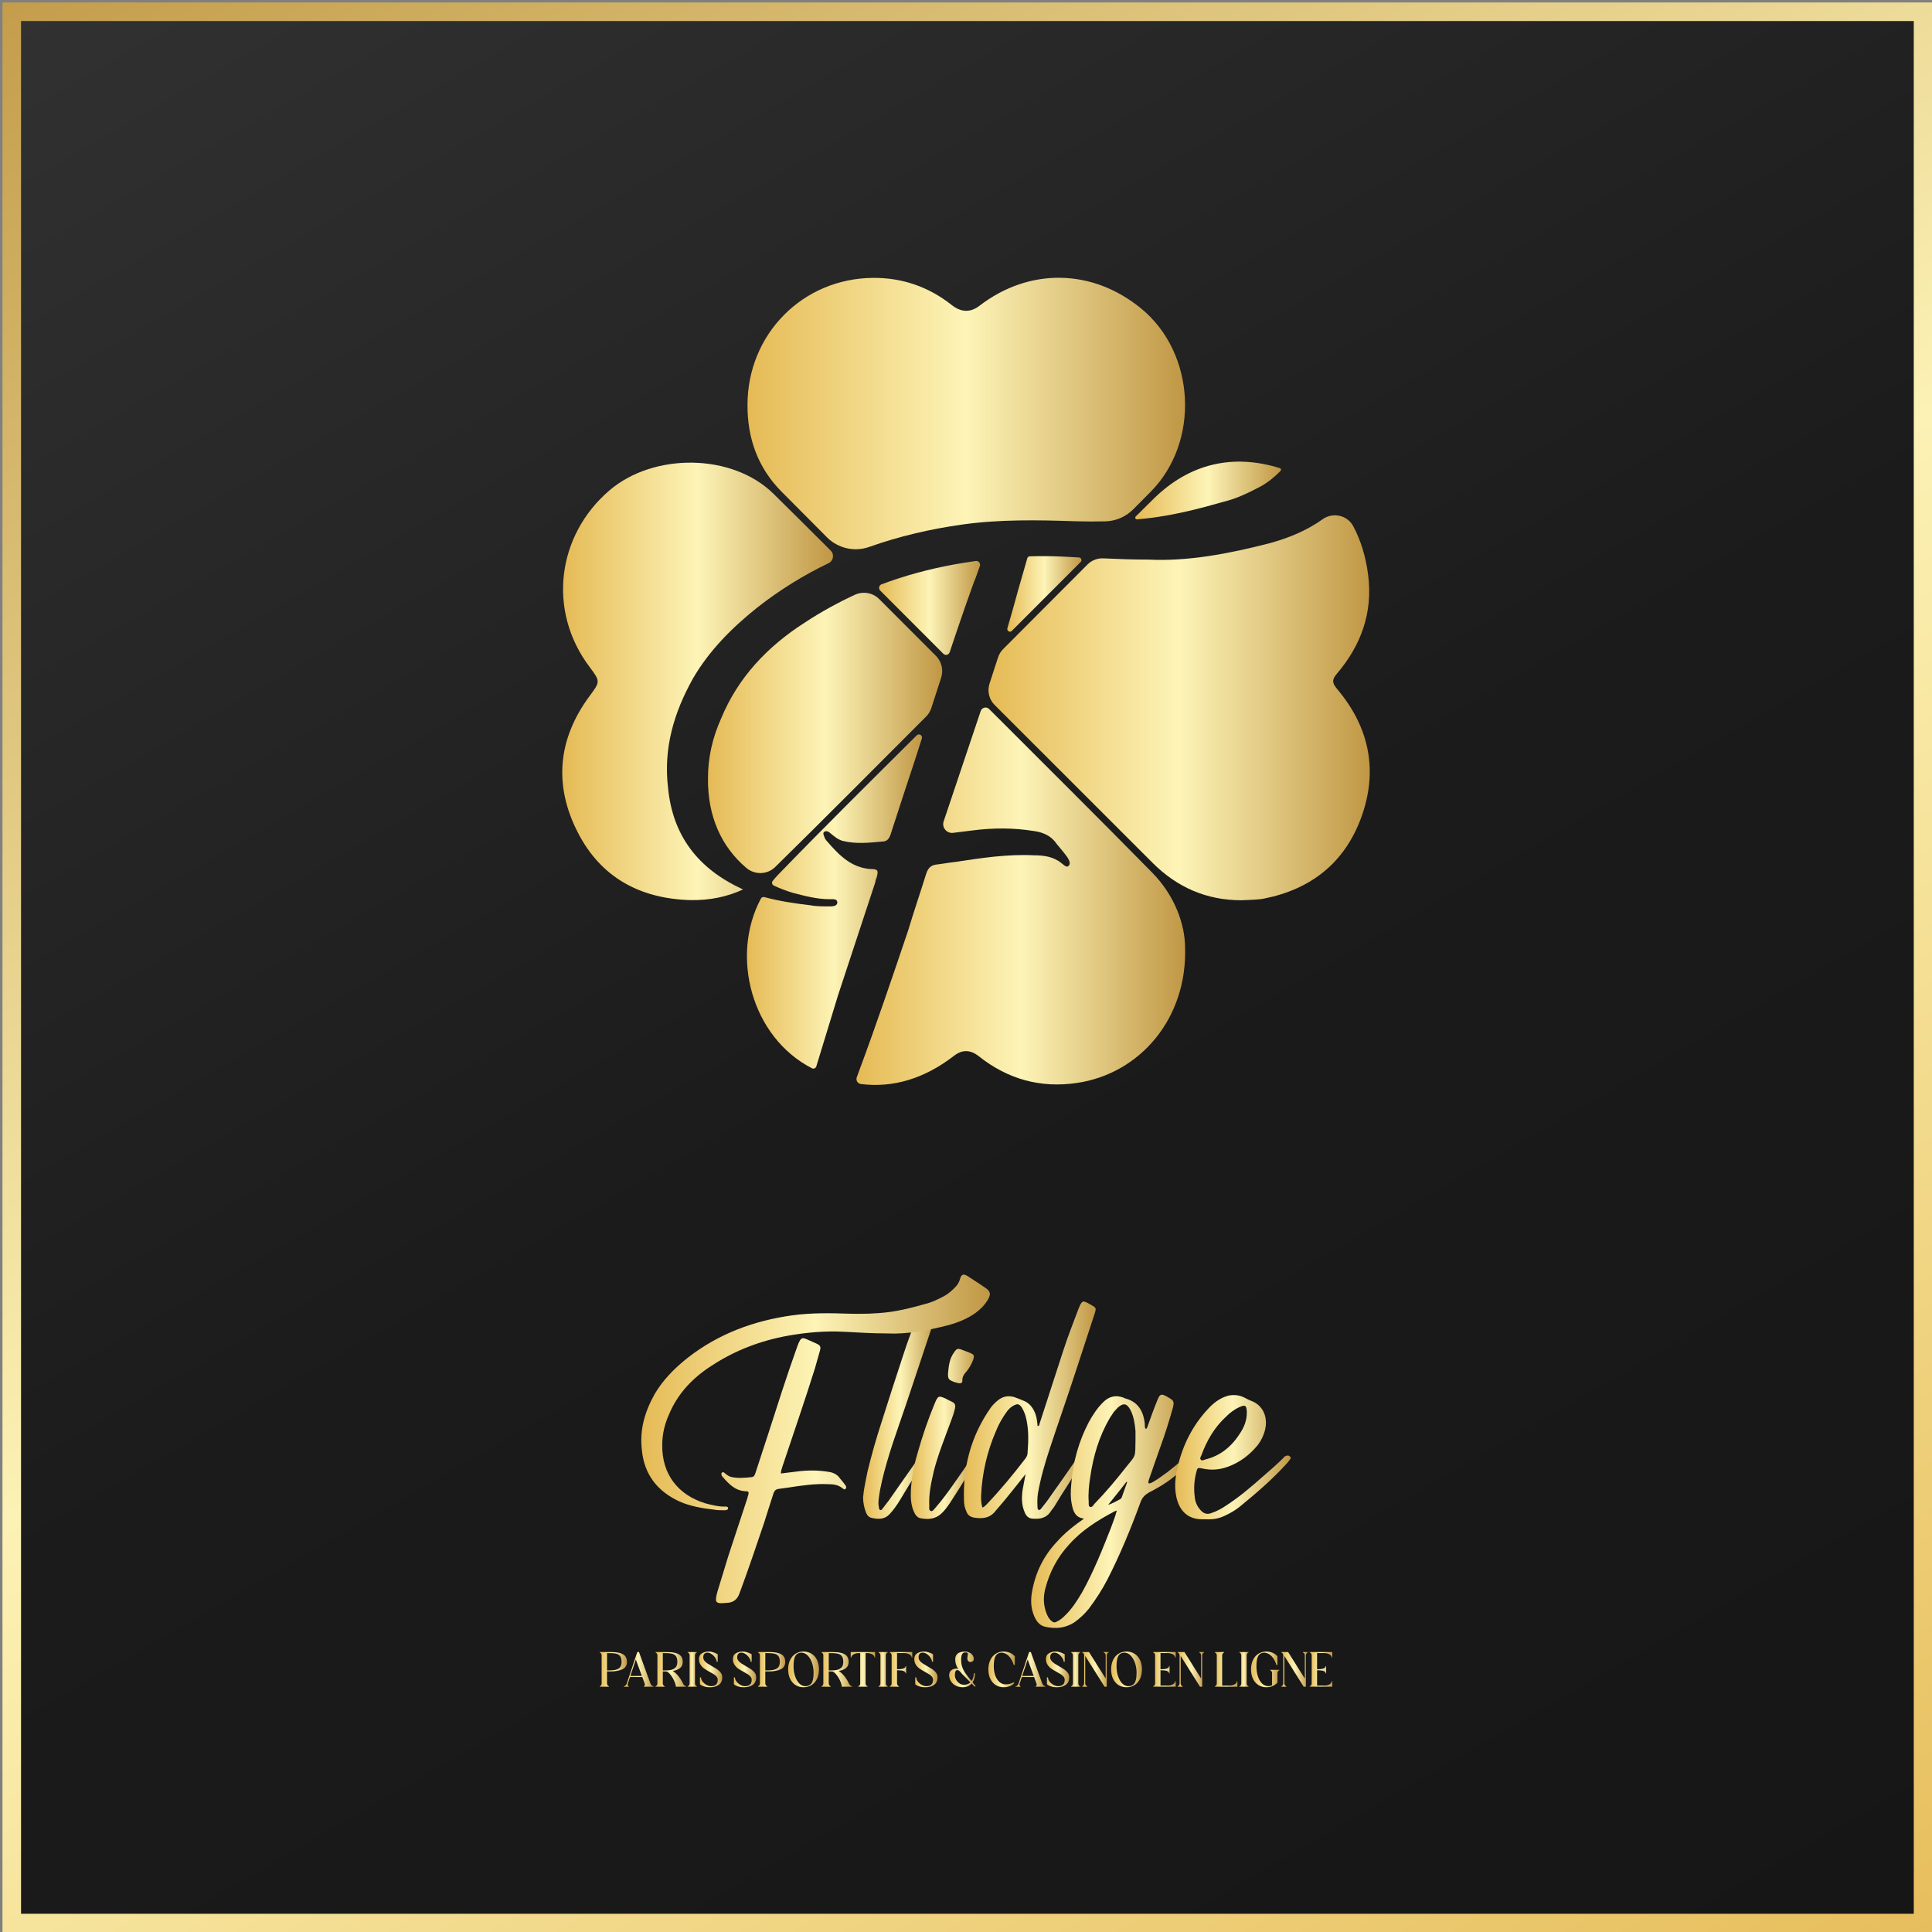 <svg xmlns="http://www.w3.org/2000/svg" xmlns:xlink="http://www.w3.org/1999/xlink" viewBox="0 0 2080 2080"><rect x="0" y="0" width="2080" height="2080" fill="#808080" stroke="none"/><defs><style>      .st0 {        fill: url(#Dégradé_sans_nom_1939);      }      .st1 {        fill: url(#Dégradé_sans_nom_1911);      }      .st2 {        fill: url(#Dégradé_sans_nom_1913);      }      .st3 {        fill: url(#Dégradé_sans_nom_1916);      }      .st4 {        fill: url(#Dégradé_sans_nom_1938);      }      .st5 {        fill: url(#Dégradé_sans_nom_1918);      }      .st6 {        fill: url(#Dégradé_sans_nom_1941);      }      .st7 {        fill: url(#Dégradé_sans_nom_1921);      }      .st8 {        fill: url(#Dégradé_sans_nom_1923);      }      .st9 {        fill: url(#Dégradé_sans_nom_1920);      }      .st10 {        fill: url(#Dégradé_sans_nom_1924);      }      .st11 {        fill: url(#Dégradé_sans_nom_1933);      }      .st12 {        fill: url(#Dégradé_sans_nom_1932);      }      .st13 {        fill: url(#Dégradé_sans_nom_196);      }      .st14 {        fill: url(#Dégradé_sans_nom_1910);      }      .st15 {        fill: url(#Dégradé_sans_nom_19);      }      .st16 {        fill: url(#Dégradé_sans_nom_1919);      }      .st17 {        fill: url(#Dégradé_sans_nom_11);        stroke: url(#Dégradé_sans_nom_17);        stroke-miterlimit: 10;        stroke-width: 20px;      }      .st18 {        fill: url(#Dégradé_sans_nom_1914);      }      .st19 {        fill: url(#Dégradé_sans_nom_1936);      }      .st20 {        fill: url(#Dégradé_sans_nom_1926);      }      .st21 {        fill: url(#Dégradé_sans_nom_1930);      }      .st22 {        fill: url(#Dégradé_sans_nom_1931);      }      .st23 {        fill: url(#Dégradé_sans_nom_195);      }      .st24 {        fill: url(#Dégradé_sans_nom_1940);      }      .st25 {        fill: url(#Dégradé_sans_nom_192);      }      .st26 {        fill: url(#Dégradé_sans_nom_193);      }      .st27 {        fill: url(#Dégradé_sans_nom_1915);      }      .st28 {        fill: url(#Dégradé_sans_nom_1917);      }      .st29 {        fill: url(#Dégradé_sans_nom_194);      }      .st30 {        fill: url(#Dégradé_sans_nom_199);      }      .st31 {        fill: url(#Dégradé_sans_nom_1929);      }      .st32 {        fill: url(#Dégradé_sans_nom_1934);      }      .st33 {        fill: url(#Dégradé_sans_nom_1937);      }      .st34 {        fill: url(#Dégradé_sans_nom_1925);      }      .st35 {        fill: url(#Dégradé_sans_nom_1928);      }      .st36 {        fill: url(#Dégradé_sans_nom_191);      }      .st37 {        fill: url(#Dégradé_sans_nom_1927);      }      .st38 {        fill: url(#Dégradé_sans_nom_1935);      }      .st39 {        fill: url(#Dégradé_sans_nom_198);      }      .st40 {        fill: url(#Dégradé_sans_nom_1922);      }      .st41 {        fill: url(#Dégradé_sans_nom_197);      }      .st42 {        fill: url(#Dégradé_sans_nom_1912);      }    </style><linearGradient id="D&#xE9;grad&#xE9;_sans_nom_11" data-name="D&#xE9;grad&#xE9; sans nom 11" x1="338.8" y1="-175.63" x2="1744.25" y2="2258.68" gradientUnits="userSpaceOnUse"><stop offset="0" stop-color="#313131"></stop><stop offset=".52" stop-color="#1b1b1b"></stop><stop offset="1" stop-color="#161616"></stop></linearGradient><linearGradient id="D&#xE9;grad&#xE9;_sans_nom_17" data-name="D&#xE9;grad&#xE9; sans nom 17" x1="331.97" y1="-187.46" x2="1751.08" y2="2270.51" gradientUnits="userSpaceOnUse"><stop offset="0" stop-color="#c49d4c"></stop><stop offset=".5" stop-color="#fcf2b5"></stop><stop offset="1" stop-color="#e7be5c"></stop></linearGradient><linearGradient id="D&#xE9;grad&#xE9;_sans_nom_19" data-name="D&#xE9;grad&#xE9; sans nom 19" x1="929.22" y1="1519.7" x2="1008.84" y2="1519.7" gradientUnits="userSpaceOnUse"><stop offset="0" stop-color="#e5ba55"></stop><stop offset=".5" stop-color="#fdf4b7"></stop><stop offset="1" stop-color="#c09745"></stop></linearGradient><linearGradient id="D&#xE9;grad&#xE9;_sans_nom_191" data-name="D&#xE9;grad&#xE9; sans nom 19" x1="690.42" y1="1549.13" x2="1065.73" y2="1549.13" xlink:href="#D&#xE9;grad&#xE9;_sans_nom_19"></linearGradient><linearGradient id="D&#xE9;grad&#xE9;_sans_nom_192" data-name="D&#xE9;grad&#xE9; sans nom 19" x1="980.56" y1="1543.75" x2="1052.65" y2="1543.75" xlink:href="#D&#xE9;grad&#xE9;_sans_nom_19"></linearGradient><linearGradient id="D&#xE9;grad&#xE9;_sans_nom_193" data-name="D&#xE9;grad&#xE9; sans nom 19" x1="1037.74" y1="1518.21" x2="1179.57" y2="1518.21" xlink:href="#D&#xE9;grad&#xE9;_sans_nom_19"></linearGradient><linearGradient id="D&#xE9;grad&#xE9;_sans_nom_194" data-name="D&#xE9;grad&#xE9; sans nom 19" x1="1110.14" y1="1627.09" x2="1280.91" y2="1627.09" xlink:href="#D&#xE9;grad&#xE9;_sans_nom_19"></linearGradient><linearGradient id="D&#xE9;grad&#xE9;_sans_nom_195" data-name="D&#xE9;grad&#xE9; sans nom 19" x1="1265.22" y1="1568.83" x2="1389.58" y2="1568.83" xlink:href="#D&#xE9;grad&#xE9;_sans_nom_19"></linearGradient><linearGradient id="D&#xE9;grad&#xE9;_sans_nom_196" data-name="D&#xE9;grad&#xE9; sans nom 19" x1="645.64" y1="1797.26" x2="674.99" y2="1797.26" xlink:href="#D&#xE9;grad&#xE9;_sans_nom_19"></linearGradient><linearGradient id="D&#xE9;grad&#xE9;_sans_nom_197" data-name="D&#xE9;grad&#xE9; sans nom 19" x1="671.54" y1="1797.26" x2="703.6" y2="1797.26" xlink:href="#D&#xE9;grad&#xE9;_sans_nom_19"></linearGradient><linearGradient id="D&#xE9;grad&#xE9;_sans_nom_198" data-name="D&#xE9;grad&#xE9; sans nom 19" x1="705.68" y1="1797.26" x2="738.78" y2="1797.26" xlink:href="#D&#xE9;grad&#xE9;_sans_nom_19"></linearGradient><linearGradient id="D&#xE9;grad&#xE9;_sans_nom_199" data-name="D&#xE9;grad&#xE9; sans nom 19" x1="740.35" y1="1797.26" x2="750.32" y2="1797.26" xlink:href="#D&#xE9;grad&#xE9;_sans_nom_19"></linearGradient><linearGradient id="D&#xE9;grad&#xE9;_sans_nom_1910" data-name="D&#xE9;grad&#xE9; sans nom 19" x1="752.51" y1="1797.29" x2="777.57" y2="1797.29" xlink:href="#D&#xE9;grad&#xE9;_sans_nom_19"></linearGradient><linearGradient id="D&#xE9;grad&#xE9;_sans_nom_1911" data-name="D&#xE9;grad&#xE9; sans nom 19" x1="789.06" y1="1797.29" x2="814.12" y2="1797.29" xlink:href="#D&#xE9;grad&#xE9;_sans_nom_19"></linearGradient><linearGradient id="D&#xE9;grad&#xE9;_sans_nom_1912" data-name="D&#xE9;grad&#xE9; sans nom 19" x1="816.05" y1="1797.26" x2="845.39" y2="1797.26" xlink:href="#D&#xE9;grad&#xE9;_sans_nom_19"></linearGradient><linearGradient id="D&#xE9;grad&#xE9;_sans_nom_1913" data-name="D&#xE9;grad&#xE9; sans nom 19" x1="848.53" y1="1797.29" x2="881.73" y2="1797.29" xlink:href="#D&#xE9;grad&#xE9;_sans_nom_19"></linearGradient><linearGradient id="D&#xE9;grad&#xE9;_sans_nom_1914" data-name="D&#xE9;grad&#xE9; sans nom 19" x1="884.34" y1="1797.26" x2="917.44" y2="1797.26" xlink:href="#D&#xE9;grad&#xE9;_sans_nom_19"></linearGradient><linearGradient id="D&#xE9;grad&#xE9;_sans_nom_1915" data-name="D&#xE9;grad&#xE9; sans nom 19" x1="915.87" y1="1797.26" x2="942.14" y2="1797.26" xlink:href="#D&#xE9;grad&#xE9;_sans_nom_19"></linearGradient><linearGradient id="D&#xE9;grad&#xE9;_sans_nom_1916" data-name="D&#xE9;grad&#xE9; sans nom 19" x1="945.79" y1="1797.26" x2="955.76" y2="1797.26" xlink:href="#D&#xE9;grad&#xE9;_sans_nom_19"></linearGradient><linearGradient id="D&#xE9;grad&#xE9;_sans_nom_1917" data-name="D&#xE9;grad&#xE9; sans nom 19" x1="957.85" y1="1797.26" x2="982.13" y2="1797.26" xlink:href="#D&#xE9;grad&#xE9;_sans_nom_19"></linearGradient><linearGradient id="D&#xE9;grad&#xE9;_sans_nom_1918" data-name="D&#xE9;grad&#xE9; sans nom 19" x1="984.32" y1="1797.29" x2="1009.38" y2="1797.29" xlink:href="#D&#xE9;grad&#xE9;_sans_nom_19"></linearGradient><linearGradient id="D&#xE9;grad&#xE9;_sans_nom_1919" data-name="D&#xE9;grad&#xE9; sans nom 19" x1="1021.91" y1="1797.31" x2="1050.47" y2="1797.31" xlink:href="#D&#xE9;grad&#xE9;_sans_nom_19"></linearGradient><linearGradient id="D&#xE9;grad&#xE9;_sans_nom_1920" data-name="D&#xE9;grad&#xE9; sans nom 19" x1="1064.09" y1="1797.29" x2="1092.55" y2="1797.29" xlink:href="#D&#xE9;grad&#xE9;_sans_nom_19"></linearGradient><linearGradient id="D&#xE9;grad&#xE9;_sans_nom_1921" data-name="D&#xE9;grad&#xE9; sans nom 19" x1="1093.38" y1="1797.26" x2="1125.44" y2="1797.26" xlink:href="#D&#xE9;grad&#xE9;_sans_nom_19"></linearGradient><linearGradient id="D&#xE9;grad&#xE9;_sans_nom_1922" data-name="D&#xE9;grad&#xE9; sans nom 19" x1="1126.07" y1="1797.29" x2="1151.13" y2="1797.29" xlink:href="#D&#xE9;grad&#xE9;_sans_nom_19"></linearGradient><linearGradient id="D&#xE9;grad&#xE9;_sans_nom_1923" data-name="D&#xE9;grad&#xE9; sans nom 19" x1="1153.06" y1="1797.26" x2="1163.03" y2="1797.26" xlink:href="#D&#xE9;grad&#xE9;_sans_nom_19"></linearGradient><linearGradient id="D&#xE9;grad&#xE9;_sans_nom_1924" data-name="D&#xE9;grad&#xE9; sans nom 19" x1="1165.12" y1="1797.26" x2="1193.62" y2="1797.26" xlink:href="#D&#xE9;grad&#xE9;_sans_nom_19"></linearGradient><linearGradient id="D&#xE9;grad&#xE9;_sans_nom_1925" data-name="D&#xE9;grad&#xE9; sans nom 19" x1="1196.23" y1="1797.29" x2="1229.44" y2="1797.29" xlink:href="#D&#xE9;grad&#xE9;_sans_nom_19"></linearGradient><linearGradient id="D&#xE9;grad&#xE9;_sans_nom_1926" data-name="D&#xE9;grad&#xE9; sans nom 19" x1="1241.5" y1="1797.26" x2="1265.78" y2="1797.26" xlink:href="#D&#xE9;grad&#xE9;_sans_nom_19"></linearGradient><linearGradient id="D&#xE9;grad&#xE9;_sans_nom_1927" data-name="D&#xE9;grad&#xE9; sans nom 19" x1="1267.86" y1="1797.26" x2="1296.37" y2="1797.26" xlink:href="#D&#xE9;grad&#xE9;_sans_nom_19"></linearGradient><linearGradient id="D&#xE9;grad&#xE9;_sans_nom_1928" data-name="D&#xE9;grad&#xE9; sans nom 19" x1="1307.91" y1="1797.26" x2="1332.18" y2="1797.26" xlink:href="#D&#xE9;grad&#xE9;_sans_nom_19"></linearGradient><linearGradient id="D&#xE9;grad&#xE9;_sans_nom_1929" data-name="D&#xE9;grad&#xE9; sans nom 19" x1="1334.27" y1="1797.26" x2="1344.24" y2="1797.26" xlink:href="#D&#xE9;grad&#xE9;_sans_nom_19"></linearGradient><linearGradient id="D&#xE9;grad&#xE9;_sans_nom_1930" data-name="D&#xE9;grad&#xE9; sans nom 19" x1="1346.85" y1="1797.29" x2="1377.4" y2="1797.29" xlink:href="#D&#xE9;grad&#xE9;_sans_nom_19"></linearGradient><linearGradient id="D&#xE9;grad&#xE9;_sans_nom_1931" data-name="D&#xE9;grad&#xE9; sans nom 19" x1="1379.48" y1="1797.26" x2="1407.99" y2="1797.26" xlink:href="#D&#xE9;grad&#xE9;_sans_nom_19"></linearGradient><linearGradient id="D&#xE9;grad&#xE9;_sans_nom_1932" data-name="D&#xE9;grad&#xE9; sans nom 19" x1="1410.08" y1="1797.26" x2="1434.36" y2="1797.26" xlink:href="#D&#xE9;grad&#xE9;_sans_nom_19"></linearGradient><linearGradient id="D&#xE9;grad&#xE9;_sans_nom_1933" data-name="D&#xE9;grad&#xE9; sans nom 19" x1="804.13" y1="970.59" x2="992.64" y2="970.59" xlink:href="#D&#xE9;grad&#xE9;_sans_nom_19"></linearGradient><linearGradient id="D&#xE9;grad&#xE9;_sans_nom_1934" data-name="D&#xE9;grad&#xE9; sans nom 19" x1="922.09" y1="964.88" x2="1275.94" y2="964.88" xlink:href="#D&#xE9;grad&#xE9;_sans_nom_19"></linearGradient><linearGradient id="D&#xE9;grad&#xE9;_sans_nom_1935" data-name="D&#xE9;grad&#xE9; sans nom 19" x1="1064.21" y1="761.99" x2="1474.68" y2="761.99" xlink:href="#D&#xE9;grad&#xE9;_sans_nom_19"></linearGradient><linearGradient id="D&#xE9;grad&#xE9;_sans_nom_1936" data-name="D&#xE9;grad&#xE9; sans nom 19" x1="1222.2" y1="528.06" x2="1379.15" y2="528.06" xlink:href="#D&#xE9;grad&#xE9;_sans_nom_19"></linearGradient><linearGradient id="D&#xE9;grad&#xE9;_sans_nom_1937" data-name="D&#xE9;grad&#xE9; sans nom 19" x1="762.2" y1="789.06" x2="1014.39" y2="789.06" xlink:href="#D&#xE9;grad&#xE9;_sans_nom_19"></linearGradient><linearGradient id="D&#xE9;grad&#xE9;_sans_nom_1938" data-name="D&#xE9;grad&#xE9; sans nom 19" x1="605.32" y1="733.58" x2="896.83" y2="733.58" xlink:href="#D&#xE9;grad&#xE9;_sans_nom_19"></linearGradient><linearGradient id="D&#xE9;grad&#xE9;_sans_nom_1939" data-name="D&#xE9;grad&#xE9; sans nom 19" x1="804.75" y1="445.2" x2="1275.85" y2="445.2" xlink:href="#D&#xE9;grad&#xE9;_sans_nom_19"></linearGradient><linearGradient id="D&#xE9;grad&#xE9;_sans_nom_1940" data-name="D&#xE9;grad&#xE9; sans nom 19" x1="1084.43" y1="639.39" x2="1164.34" y2="639.39" xlink:href="#D&#xE9;grad&#xE9;_sans_nom_19"></linearGradient><linearGradient id="D&#xE9;grad&#xE9;_sans_nom_1941" data-name="D&#xE9;grad&#xE9; sans nom 19" x1="946.43" y1="654.51" x2="1055.17" y2="654.51" xlink:href="#D&#xE9;grad&#xE9;_sans_nom_19"></linearGradient></defs><g id="Calque_3"><rect class="st17" x="12.66" y="12.66" width="2057.72" height="2057.72"></rect></g><g id="Calque_2"><path class="st15" d="M929.22,1611.91c.72-9,2.88-17.99,4.68-27.35,4.32-17.99,9.36-35.62,15.11-53.26,7.56-24.11,15.47-48.22,23.39-72.33,5.4-16.91,11.88-33.47,17.99-49.66,3.6-9.36,5.88.96,12.95-5.04,1.08.72,2.16,1.08,3.24,1.8,1.8,1.08,2.52,2.88,2.16,5.04-.36,1.8-1.08,3.6-1.44,5.4-10.8,32.75-21.59,64.77-32.39,97.16-9,26.27-18.71,52.54-25.19,79.89-1.44,6.48-2.88,12.96-3.6,19.43-.36,3.24-.72,6.12,0,9.36.36,1.08,0,2.88,1.44,3.24,1.44.72,2.16-1.08,2.88-1.8,2.88-3.96,6.12-7.56,8.64-11.51,9.72-13.67,19.07-27.35,28.79-41.02,1.08-1.44,2.16-2.88,3.24-4.32.72-1.44,2.16-2.16,3.96-2.16,2.52,0,3.6,1.08,2.52,3.6-2.52,4.32-5.04,8.28-7.56,12.24-7.2,11.51-14.39,23.03-21.23,34.54-3.24,5.4-6.84,10.44-11.16,15.11-5.4,5.76-12.23,5.4-19.07,3.96-3.6-.72-5.4-3.6-6.48-6.48-1.8-5.04-2.88-10.08-2.88-15.83Z"></path><path class="st36" d="M954.78,1435.58c-16.55,0-31.31-1.08-46.06-1.8-20.51-1.08-40.66.72-60.81,4.32-29.51,5.4-56.86,15.83-82.05,32.39-20.15,12.95-36.34,29.87-45.7,52.54-4.68,10.44-7.2,21.23-7.2,32.75-.36,31.67,17.27,53.62,46.06,62.61,6.84,1.8,13.67,3.6,20.51,3.6,1.8,0,4.32-.36,4.32,1.8s-2.88,2.16-4.32,2.16c-3.96,0-7.56,0-11.16-.72-12.59-1.44-25.19-3.6-36.7-8.64-24.11-11.16-38.14-29.15-40.66-55.78-2.52-21.59,3.24-41.02,13.67-59.73,9-15.47,21.59-28.07,35.62-39.22,33.11-25.91,71.25-39.94,112.27-45.7,20.51-2.88,41.38-2.52,62.25-1.8,14.03.36,28.43,0,42.46-1.8,13.31-1.8,25.91-5.04,38.5-8.64,7.56-1.8,14.03-5.04,20.87-8.64,5.04-2.88,9-6.48,12.95-10.79,1.8-2.16,3.24-4.68,3.96-7.56,1.44-5.04,3.6-5.76,7.92-3.24,6.48,4.32,12.96,8.28,19.07,12.59,5.76,3.96,6.48,6.48,3.24,12.59-3.6,6.12-8.28,10.8-13.67,14.75-8.64,6.12-18.35,10.08-28.79,12.96-22.31,5.76-44.98,10.08-66.57,9ZM840.71,1586.36c6.12-.72,11.88-1.44,17.63-2.16,11.16-1.44,22.31-1.44,33.47.36,5.4.72,9.72,2.88,12.59,7.2,1.8,2.16,3.96,4.68,5.76,7.2.72,1.08,1.44,2.52.36,3.6-1.08,1.8-2.52.36-3.6-.36-4.32-3.6-9.72-4.32-15.11-4.32-14.39-.72-28.79,1.44-42.82,3.6-3.6.36-7.2,1.08-10.44,1.44s-4.68,1.8-5.76,4.68c-3.24,10.44-6.84,20.87-10.08,31.67-8.64,25.55-17.27,51.1-26.63,76.29q-3.6,10.08-14.03,10.08c-2.16.36-4.32.36-6.48.36-3.96-.36-5.04-1.44-4.68-5.4.36-2.52.72-4.68,1.44-6.84,3.96-12.95,7.92-25.91,11.88-38.86,6.84-20.87,13.67-41.38,20.51-62.25,0-.72.36-1.8.72-2.52,1.08-3.96.72-4.68-3.24-4.68-11.16-.72-17.99-8.28-24.83-16.19,0,0-.36-.36-.36-.72-.36-1.08-.72-2.16,0-2.88,1.08-1.08,2.16-.72,2.88,0,2.16,1.8,4.32,3.6,6.84,4.32,7.2,1.8,14.39,1.08,21.95.36,2.88,0,3.96-2.16,4.68-4.68,4.32-13.31,8.64-26.63,12.95-39.58,10.44-32.39,20.51-64.41,32.03-96.44,4.32-12.24,6.12-9.36,14.03-6.12,2.52,1.08,4.68,2.16,7.2,3.24,3.6,1.8,4.32,3.24,3.24,7.2-1.8,6.48-3.6,12.96-5.4,19.07-11.16,35.62-23.39,70.89-35.27,106.51-.36,1.8-1.44,3.96-1.44,6.84Z"></path><path class="st25" d="M980.67,1604.35c.72-13.31,3.24-26.63,7.2-39.94,5.04-17.99,11.16-35.98,18.35-53.26,3.6-8.64,4.32-9,12.59-5.04,1.8,1.08,3.6,1.8,5.76,2.88,3.6,1.8,4.32,3.24,3.6,7.2-1.08,4.68-2.52,9-4.32,13.67-6.48,17.63-13.67,35.26-18.35,53.26-2.88,12.59-5.76,25.19-5.04,38.14,0,1.8-.72,4.32,1.44,5.4,2.16,1.08,3.6-1.8,5.04-3.24,7.56-8.64,14.39-17.99,20.87-27.35,6.12-8.64,11.88-16.91,17.63-25.55.72-.72,1.08-1.44,1.8-2.16,1.44-1.08,3.24-1.8,4.68-.36,1.44,1.08.36,2.88,0,3.96-3.6,5.76-7.2,11.88-11.16,17.63-5.76,9.36-11.88,19.07-17.99,28.43-2.88,4.32-5.76,8.28-9.72,11.88-6.48,5.76-14.03,6.12-21.95,4.68-3.96-.72-6.12-4.32-7.56-7.92-2.88-6.84-3.24-14.39-2.88-22.31ZM1020.62,1479.13c.72-8.28,1.44-16.19,6.48-23.03,2.88-4.32,3.96-4.68,8.64-2.88,3.24,1.08,6.48,2.52,9.36,3.6,3.6,1.8,3.96,2.52,2.88,6.48-1.8,4.68-3.96,9-7.2,12.95-2.52,2.88-5.04,5.76-4.68,10.44,0,2.16-1.8,2.88-3.96,2.52-2.88-.72-5.76-1.44-8.28-2.88-3.24-1.44-3.24-4.32-3.24-7.2Z"></path><path class="st26" d="M1104.1,1587.08c-9.36,11.51-17.99,23.03-27.71,34.19-1.44,1.8-2.88,3.24-4.32,5.04-6.12,8.28-14.39,9-23.39,7.56-3.96-.72-6.48-2.52-7.92-5.76-1.8-3.96-2.88-7.92-2.88-11.88-1.44-36.71,7.56-70.53,28.79-100.76,1.8-2.52,4.32-5.04,6.84-7.2,5.4-4.68,11.16-6.12,17.99-4.32,3.96,1.44,7.92,2.88,11.88,4.68,6.12,2.88,9.36,8.28,11.52,14.03,1.44,4.32,1.8,8.28,2.16,12.59,2.16,0,1.8-1.8,2.16-2.52,8.64-26.27,16.91-52.54,25.55-78.81,5.04-15.47,10.8-30.23,16.55-45.34,3.6-8.64,4.32-9,12.24-4.32.72.36,1.08.36,1.44.72,5.04,2.88,5.4,3.24,3.6,9-6.84,20.87-13.67,41.74-20.51,62.61-9,27.71-18.71,55.06-27.71,82.41-5.4,16.19-10.08,32.39-12.96,48.94-.72,5.04-.72,10.44-.36,15.47,0,.72.36,1.8,1.08,2.16,1.08.36,1.8-.36,2.52-1.08,3.6-4.68,7.56-9.36,10.79-14.39,9.72-13.67,19.07-26.99,28.43-40.66,1.08-1.8,2.16-3.96,4.32-4.32,1.44-.36,2.88-.72,3.96.36,1.08,1.44.36,2.52-.36,3.6-5.4,8.64-10.79,17.27-15.83,25.91-5.76,9-11.52,17.99-16.91,26.99-1.08,1.8-2.88,3.6-3.96,5.4-4.68,7.2-11.88,8.28-19.79,7.56-4.32-.36-6.84-3.24-8.28-7.2-3.24-7.56-3.24-15.47-2.16-23.39,1.08-5.76,2.16-11.52,3.24-17.27ZM1057.68,1623.07c2.52-1.08,3.6-2.52,4.68-3.6,14.75-15.47,28.43-32.03,41.38-48.94,1.44-1.8,2.52-3.96,2.52-6.12,1.08-13.67,1.44-26.99-2.16-39.94-1.08-3.6-2.52-6.84-4.68-10.08-2.52-2.88-3.96-3.24-7.56-1.44-3.24,1.44-5.76,3.96-7.92,6.84-4.68,6.48-8.64,13.31-11.51,20.51-9.72,22.31-15.11,45.7-16.19,70.17,0,3.96,0,7.92,1.44,12.59Z"></path><path class="st29" d="M1167.07,1634.94c-9-1.08-11.52-7.2-12.96-14.39-1.8-7.92-1.44-15.83-.72-23.39,1.8-23.03,7.92-45.34,18.71-65.85,4.32-7.92,9-15.11,15.47-21.59,6.12-6.12,13.31-8.28,21.95-5.04.36.36,1.08.36,1.44.72,14.39,3.6,20.15,14.03,21.59,27.71,0,1.8-.36,3.6,1.08,5.4,1.8-1.08,1.8-3.24,2.52-4.68,2.88-7.92,5.76-16.19,9-24.11,3.6-9.72,4.68-10.08,13.67-4.68,5.04,2.88,5.4,4.32,3.96,10.44-3.96,14.03-8.28,28.07-13.31,41.74-4.32,11.88-8.28,23.75-12.59,35.99-.36,1.08-.72,2.16-.36,3.6,1.8.72,3.24-.72,5.04-1.44,10.79-6.48,20.51-14.39,30.23-22.67.72-1.08,1.8-1.8,2.88-2.52,1.8-1.44,3.6-1.44,5.4,0,1.8,1.8.36,3.24-.72,4.68-5.04,5.76-10.44,11.52-16.55,15.83-7.92,6.48-16.91,11.51-25.91,16.19-4.32,2.52-7.2,5.4-9,10.44-10.44,28.43-21.95,56.5-35.62,83.12-5.76,11.16-12.59,21.59-20.15,31.67-4.68,5.76-9.72,10.44-15.83,14.75-9.72,6.12-19.79,6.84-30.23,4.68-6.48-1.08-10.08-5.76-12.59-11.51-3.6-8.28-3.96-16.91-2.52-25.55,3.6-21.23,12.59-39.58,27.35-55.06,8.28-9.36,17.99-16.91,28.79-24.47ZM1202.33,1626.3c-1.44.36-2.16.72-2.88,1.08-17.63,9.36-34.91,20.15-48.58,35.62-12.59,13.67-20.87,29.51-25.55,47.5-2.16,8.64-2.16,17.63,1.44,26.63,1.08,2.88,2.52,5.4,4.68,7.56,2.88,2.52,3.96,2.52,7.2.72,2.88-1.44,5.4-3.6,7.92-6.12,7.56-7.2,12.95-15.83,18.35-24.83,12.23-21.95,21.59-45.34,30.95-69.09,2.16-6.12,4.68-11.88,6.48-19.07ZM1222.48,1550.38v-9.72c-.72-7.92-1.8-15.47-5.4-22.67-3.96-7.2-7.56-7.92-13.67-2.52-1.44,1.44-2.88,3.24-4.32,4.68-1.44,2.52-3.24,4.68-4.68,7.2-11.16,19.43-17.27,39.94-20.51,61.89-1.44,9-2.52,18.35-1.8,27.71,0,1.8-.36,4.68,1.44,5.4,2.16.72,3.6-1.8,4.68-3.24,12.23-12.59,23.39-25.91,33.83-39.22,11.16-14.03,10.08-10.08,10.44-29.51ZM1213.49,1595.72q-.36-.36-.72-.36c-6.48,8.28-12.95,16.55-19.79,24.83,4.32-1.44,8.28-3.6,12.24-5.76,1.08-.36,2.16-1.44,2.52-2.52,1.8-5.4,3.96-10.79,5.76-16.19Z"></path><path class="st23" d="M1299.12,1635.66h-3.96c-16.19.36-25.55-9-28.79-24.47-2.16-10.79-1.08-21.23,1.44-31.67,5.4-23.39,15.83-44.26,32.03-61.89,6.12-6.84,13.31-12.59,22.67-15.11,5.76-1.08,11.16-.72,16.55,1.8,2.88,1.44,5.4,2.88,8.28,3.96,11.51,4.32,17.99,16.19,14.75,30.59-1.44,6.12-4.32,12.23-8.28,17.27-8.64,10.44-19.07,18.35-32.03,23.03-9,3.24-17.99,3.96-27.35,1.8-5.04-1.08-5.4-.72-6.48,3.96-2.16,8.28-2.88,16.91-1.8,25.55.36,6.12,2.52,11.52,7.2,16.19,3.24,3.24,6.84,3.96,11.16,2.16,5.4-1.8,10.8-4.68,15.47-7.92,14.03-9,26.63-19.79,38.86-30.59,7.92-6.84,15.83-13.67,23.03-20.87.36-.72,1.08-1.44,2.16-1.8,1.44-.72,3.24-1.08,4.68.36,1.8,1.44.36,2.88-.72,4.32-1.08,1.44-2.16,2.88-3.6,4.32-15.47,16.91-32.75,31.67-50.38,46.06-4.68,3.6-9.72,6.48-15.11,9-6.48,3.24-13.31,4.32-19.79,3.96ZM1342.3,1521.59v-2.16c-.36-6.48-1.8-7.2-7.56-4.68-5.76,2.52-10.44,6.12-14.75,10.44-12.59,11.52-20.87,25.91-26.63,41.74-.72,1.44-1.8,3.24-.72,4.32,1.08,1.8,3.24.72,5.04,0,16.55-3.96,28.79-14.39,37.78-28.79,3.96-6.12,6.84-13.31,6.84-20.87Z"></path><path class="st13" d="M647.05,1814.44c.45-.64.68-1.28.68-1.91v-30.54c0-.63-.23-1.26-.68-1.91-.45-.64-.92-.97-1.41-.97v-.52h11.28c3.86,0,7.09.28,9.68.83,2.59.56,4.64,1.61,6.13,3.16,1.5,1.55,2.25,3.77,2.25,6.66,0,3.69-1.58,6.32-4.75,7.88-3.17,1.57-7.59,2.35-13.26,2.35h-3.45v13.05c0,.63.23,1.26.68,1.91.45.64.92.97,1.41.97v.52h-9.97v-.52c.49,0,.96-.32,1.41-.97ZM656.97,1798.33c4.04,0,7.08-.7,9.14-2.09,2.05-1.39,3.08-3.72,3.08-7,0-2.61-.47-4.6-1.41-5.98-.94-1.38-2.28-2.31-4.02-2.79-1.74-.49-4.02-.73-6.84-.73h-3.39v18.59h3.45Z"></path><path class="st41" d="M673.24,1814.8c.57-.4,1.04-1.04,1.38-1.91l11.49-34.3h1.83l12.32,33.94.05.1c.35.87.84,1.55,1.49,2.04.64.49,1.24.73,1.8.73v.52h-10.34v-.52c.35,0,.61-.15.78-.44.17-.29.26-.69.26-1.17,0-.45-.07-.87-.21-1.25l-2.61-7.05h-13.21l-2.45,7.31c-.07.21-.1.5-.1.89,0,.52.1.94.31,1.25s.49.47.84.47v.52h-5.33v-.52c.56,0,1.12-.2,1.7-.6ZM691.07,1804.34l-6.53-17.65-5.9,17.65h12.43ZM700.31,1812.64l-.05-.16.05.05v.1Z"></path><path class="st39" d="M725.84,1809.56c-1.22-2.65-2.68-4.99-4.39-7.02-1.71-2.04-3.25-3.05-4.65-3.05h-3.24v13.05c0,.63.23,1.26.68,1.91.45.64.92.97,1.41.97v.52h-9.97v-.52c.49,0,.96-.32,1.41-.97.45-.64.68-1.28.68-1.91v-30.54c0-.63-.23-1.26-.68-1.91-.45-.64-.92-.97-1.41-.97v-.52h11.28c3.86,0,7.09.28,9.68.83,2.59.56,4.64,1.61,6.13,3.16,1.5,1.55,2.25,3.77,2.25,6.66s-.92,4.95-2.77,6.5c-1.85,1.55-4.47,2.62-7.88,3.21,2.37,1.57,4.51,3.58,6.42,6.06,1.91,2.47,3.5,5.12,4.75,7.94.52.8,1.07,1.41,1.64,1.83s1.1.63,1.59.63v.52h-11.12c0-1.6-.61-3.72-1.83-6.37ZM717.01,1798.33c2.05,0,3.83-.17,5.33-.52h.05c2.26-.52,3.97-1.47,5.12-2.85,1.15-1.38,1.72-3.28,1.72-5.72,0-2.61-.47-4.6-1.41-5.98-.94-1.38-2.28-2.31-4.02-2.79-1.74-.49-4.02-.73-6.84-.73h-3.39v18.59h3.45Z"></path><path class="st30" d="M741.76,1814.44c.45-.64.68-1.28.68-1.91v-30.54c0-.63-.23-1.26-.68-1.91-.45-.64-.92-.97-1.41-.97v-.52h9.97v.52c-.49,0-.96.32-1.41.97-.45.64-.68,1.28-.68,1.91v30.54c0,.63.23,1.26.68,1.91.45.64.92.97,1.41.97v.52h-9.97v-.52c.49,0,.96-.32,1.41-.97Z"></path><path class="st14" d="M770.11,1784.92c-.98-1.57-2.23-2.91-3.76-4.02-1.53-1.11-3.06-1.67-4.59-1.67-3.1,0-4.65,1.72-4.65,5.17,0,1.25.42,2.42,1.25,3.5.84,1.08,1.87,2.04,3.11,2.87,1.23.84,2.93,1.86,5.09,3.08,2.4,1.36,4.33,2.54,5.79,3.55,1.46,1.01,2.7,2.2,3.71,3.58,1.01,1.38,1.51,2.93,1.51,4.67,0,3.76-1.23,6.51-3.68,8.25-2.45,1.74-5.68,2.61-9.69,2.61-2.02,0-3.79-.21-5.3-.63-1.51-.42-2.71-.88-3.6-1.38-.89-.5-1.47-.95-1.75-1.33v-7.26h1.15c0,1.53.57,3.03,1.7,4.49,1.13,1.46,2.54,2.65,4.23,3.58,1.69.92,3.28,1.38,4.78,1.38,4.87,0,7.31-2.28,7.31-6.84,0-1.22-.37-2.3-1.1-3.24-.73-.94-1.64-1.78-2.74-2.51-1.1-.73-2.62-1.62-4.57-2.66-2.51-1.36-4.54-2.58-6.11-3.68s-2.91-2.5-4.02-4.2c-1.11-1.71-1.67-3.72-1.67-6.06,0-2.82,1.01-4.87,3.03-6.16,2.02-1.29,4.51-1.93,7.47-1.93s6.3.96,9.71,2.87v8.04h-1.15c0-1.15-.49-2.51-1.46-4.07Z"></path><path class="st1" d="M806.66,1784.92c-.98-1.57-2.23-2.91-3.76-4.02-1.53-1.11-3.06-1.67-4.59-1.67-3.1,0-4.65,1.72-4.65,5.17,0,1.25.42,2.42,1.25,3.5.84,1.08,1.87,2.04,3.11,2.87,1.23.84,2.93,1.86,5.09,3.08,2.4,1.36,4.33,2.54,5.79,3.55,1.46,1.01,2.7,2.2,3.71,3.58,1.01,1.38,1.51,2.93,1.51,4.67,0,3.76-1.23,6.51-3.68,8.25-2.45,1.74-5.68,2.61-9.69,2.61-2.02,0-3.79-.21-5.3-.63-1.51-.42-2.71-.88-3.6-1.38-.89-.5-1.47-.95-1.75-1.33v-7.26h1.15c0,1.53.57,3.03,1.7,4.49,1.13,1.46,2.54,2.65,4.23,3.58,1.69.92,3.28,1.38,4.78,1.38,4.87,0,7.31-2.28,7.31-6.84,0-1.22-.37-2.3-1.1-3.24-.73-.94-1.64-1.78-2.74-2.51-1.1-.73-2.62-1.62-4.57-2.66-2.51-1.36-4.54-2.58-6.11-3.68s-2.91-2.5-4.02-4.2c-1.11-1.71-1.67-3.72-1.67-6.06,0-2.82,1.01-4.87,3.03-6.16,2.02-1.29,4.51-1.93,7.47-1.93s6.3.96,9.71,2.87v8.04h-1.15c0-1.15-.49-2.51-1.46-4.07Z"></path><path class="st42" d="M817.46,1814.44c.45-.64.68-1.28.68-1.91v-30.54c0-.63-.23-1.26-.68-1.91-.45-.64-.92-.97-1.41-.97v-.52h11.28c3.86,0,7.09.28,9.68.83,2.59.56,4.64,1.61,6.13,3.16,1.5,1.55,2.25,3.77,2.25,6.66,0,3.69-1.58,6.32-4.75,7.88-3.17,1.57-7.59,2.35-13.26,2.35h-3.45v13.05c0,.63.23,1.26.68,1.91.45.64.92.97,1.41.97v.52h-9.97v-.52c.49,0,.96-.32,1.41-.97ZM827.38,1798.33c4.04,0,7.08-.7,9.14-2.09,2.05-1.39,3.08-3.72,3.08-7,0-2.61-.47-4.6-1.41-5.98-.94-1.38-2.28-2.31-4.02-2.79-1.74-.49-4.02-.73-6.84-.73h-3.39v18.59h3.45Z"></path><path class="st2" d="M850.59,1787.24c1.37-2.91,3.32-5.16,5.82-6.76,2.51-1.6,5.41-2.4,8.72-2.4s6.21.8,8.72,2.4c2.51,1.6,4.45,3.86,5.82,6.76,1.37,2.91,2.06,6.26,2.06,10.05s-.69,7.14-2.06,10.05c-1.38,2.91-3.32,5.16-5.82,6.76-2.51,1.6-5.41,2.4-8.72,2.4s-6.21-.8-8.72-2.4c-2.51-1.6-4.45-3.85-5.82-6.76-1.38-2.91-2.06-6.26-2.06-10.05s.69-7.14,2.06-10.05ZM855.94,1804.44c1.08,3.31,2.59,5.95,4.54,7.94,1.95,1.98,4.16,2.98,6.63,2.98,2.92,0,5.12-1.08,6.6-3.24,1.48-2.16,2.22-5.9,2.22-11.22,0-3.72-.57-7.25-1.7-10.57-1.13-3.32-2.7-6-4.7-8.04-2-2.04-4.24-3.05-6.71-3.05-2.85,0-4.99,1.11-6.4,3.32-1.41,2.21-2.11,6-2.11,11.36,0,3.72.54,7.24,1.62,10.55Z"></path><path class="st18" d="M904.49,1809.56c-1.22-2.65-2.68-4.99-4.39-7.02-1.71-2.04-3.25-3.05-4.65-3.05h-3.24v13.05c0,.63.23,1.26.68,1.91.45.64.92.97,1.41.97v.52h-9.97v-.52c.49,0,.96-.32,1.41-.97.45-.64.68-1.28.68-1.91v-30.54c0-.63-.23-1.26-.68-1.91-.45-.64-.92-.97-1.41-.97v-.52h11.28c3.86,0,7.09.28,9.68.83,2.59.56,4.64,1.61,6.13,3.16,1.5,1.55,2.25,3.77,2.25,6.66s-.92,4.95-2.77,6.5c-1.85,1.55-4.47,2.62-7.88,3.21,2.37,1.57,4.51,3.58,6.42,6.06,1.91,2.47,3.5,5.12,4.75,7.94.52.8,1.07,1.41,1.64,1.83s1.1.63,1.59.63v.52h-11.12c0-1.6-.61-3.72-1.83-6.37ZM895.67,1798.33c2.05,0,3.83-.17,5.33-.52h.05c2.26-.52,3.97-1.47,5.12-2.85,1.15-1.38,1.72-3.28,1.72-5.72,0-2.61-.47-4.6-1.41-5.98-.94-1.38-2.28-2.31-4.02-2.79-1.74-.49-4.02-.73-6.84-.73h-3.39v18.59h3.45Z"></path><path class="st27" d="M925.43,1814.44c.45-.64.68-1.28.68-1.91v-32.79h-2.04c-1.5,0-2.84.25-4.02.76-1.18.5-2.09,1.13-2.71,1.88-.63.75-.94,1.49-.94,2.22h-.52v-6h26.26v6h-.52c0-.73-.31-1.47-.94-2.22-.63-.75-1.53-1.38-2.71-1.88-1.18-.5-2.52-.76-4.02-.76h-2.04v32.79c0,.63.23,1.26.68,1.91.45.64.92.97,1.41.97v.52h-9.97v-.52c.49,0,.96-.32,1.41-.97Z"></path><path class="st3" d="M947.2,1814.44c.45-.64.68-1.28.68-1.91v-30.54c0-.63-.23-1.26-.68-1.91-.45-.64-.92-.97-1.41-.97v-.52h9.97v.52c-.49,0-.96.32-1.41.97-.45.64-.68,1.28-.68,1.91v30.54c0,.63.23,1.26.68,1.91.45.64.92.97,1.41.97v.52h-9.97v-.52c.49,0,.96-.32,1.41-.97Z"></path><path class="st28" d="M959.26,1814.44c.45-.64.68-1.28.68-1.91v-30.54c0-.63-.23-1.26-.68-1.91-.45-.64-.92-.97-1.41-.97v-.52h24.28v6h-.52c0-.73-.31-1.47-.94-2.22-.63-.75-1.53-1.38-2.71-1.88-1.18-.5-2.52-.76-4.02-.76h-8.2v17.33h1.57c2.4,0,4.28-.29,5.64-.89,1.36-.59,2.04-1.41,2.04-2.45h.52v7.83h-.52c0-1.04-.68-1.86-2.04-2.45-1.36-.59-3.24-.89-5.64-.89h-1.57v14.31c0,.63.23,1.26.68,1.91.45.64.92.97,1.41.97v.52h-9.97v-.52c.49,0,.96-.32,1.41-.97Z"></path><path class="st5" d="M1001.91,1784.92c-.98-1.57-2.23-2.91-3.76-4.02-1.53-1.11-3.06-1.67-4.59-1.67-3.1,0-4.65,1.72-4.65,5.17,0,1.25.42,2.42,1.25,3.5.84,1.08,1.87,2.04,3.11,2.87,1.23.84,2.93,1.86,5.09,3.08,2.4,1.36,4.33,2.54,5.79,3.55,1.46,1.01,2.7,2.2,3.71,3.58,1.01,1.38,1.51,2.93,1.51,4.67,0,3.76-1.23,6.51-3.68,8.25-2.45,1.74-5.68,2.61-9.69,2.61-2.02,0-3.79-.21-5.3-.63-1.51-.42-2.71-.88-3.6-1.38-.89-.5-1.47-.95-1.75-1.33v-7.26h1.15c0,1.53.57,3.03,1.7,4.49,1.13,1.46,2.54,2.65,4.23,3.58,1.69.92,3.28,1.38,4.78,1.38,4.87,0,7.31-2.28,7.31-6.84,0-1.22-.37-2.3-1.1-3.24-.73-.94-1.64-1.78-2.74-2.51-1.1-.73-2.62-1.62-4.57-2.66-2.51-1.36-4.54-2.58-6.11-3.68s-2.91-2.5-4.02-4.2c-1.11-1.71-1.67-3.72-1.67-6.06,0-2.82,1.01-4.87,3.03-6.16,2.02-1.29,4.51-1.93,7.47-1.93s6.3.96,9.71,2.87v8.04h-1.15c0-1.15-.49-2.51-1.46-4.07Z"></path><path class="st16" d="M1048.22,1814.73l-2.14-2.24c-1.15,1.29-2.53,2.28-4.15,2.98-1.62.7-3.44,1.04-5.46,1.04-2.85,0-5.4-.6-7.62-1.8-2.23-1.2-3.94-2.79-5.14-4.78-1.2-1.98-1.8-4.09-1.8-6.32,0-2.44.74-4.23,2.22-5.38,1.48-1.15,3.25-1.72,5.3-1.72.84,0,1.55.1,2.14.31-1.04-1.64-1.84-3.29-2.38-4.96-.54-1.67-.81-3.46-.81-5.38,0-2.51.82-4.52,2.45-6.06,1.64-1.53,4.35-2.3,8.14-2.3,1.57,0,3.07.32,4.52.97,1.44.64,2.62,1.57,3.52,2.77.9,1.2,1.36,2.58,1.36,4.15,0,1.04-.35,1.86-1.04,2.45s-1.48.89-2.35.89c-1.15,0-2.03-.38-2.64-1.15s-.91-1.76-.91-2.98c0-.59.12-1.53.37-2.82.17-.7.26-1.25.26-1.67,0-.59-.22-1.03-.65-1.31-.44-.28-1.24-.42-2.43-.42-1.46,0-2.53.67-3.21,2.01s-1.02,3.38-1.02,6.13.38,5.25,1.15,7.49c.77,2.25,1.91,4.47,3.42,6.68,1.51,2.21,3.71,5.06,6.6,8.54.83-1.15,1.46-2.44,1.88-3.86.42-1.43.63-2.77.63-4.02,0-.21.06-.38.18-.52.12-.14.27-.21.44-.21.14,0,.27.07.39.21.12.14.18.31.18.52,0,3.62-.87,6.7-2.61,9.24.63.73,1.77,2.11,3.45,4.12l-1.04.63-1.2-1.25ZM1029.3,1808.3c.85,1.57,2.03,2.88,3.52,3.94,1.5,1.06,3.17,1.59,5.01,1.59,2.78,0,5.1-.89,6.94-2.66l-1.78-1.78c-2.54-2.47-4.84-4.77-6.89-6.89-1.25-1.39-2.18-2.45-2.77-3.18-.91-.87-1.72-1.3-2.45-1.3-1.08,0-1.83.46-2.25,1.38-.42.92-.63,2.38-.63,4.36,0,1.46.43,2.98,1.28,4.54Z"></path><path class="st9" d="M1087.09,1815.3c-1.97.8-4.1,1.2-6.4,1.2-3.31,0-6.21-.8-8.72-2.4-2.51-1.6-4.45-3.85-5.82-6.76-1.38-2.91-2.06-6.26-2.06-10.05s.69-7.14,2.06-10.05c1.37-2.91,3.31-5.16,5.82-6.76,2.51-1.6,5.41-2.4,8.72-2.4,2.44,0,4.65.44,6.66,1.31,2,.87,3.73,2.12,5.2,3.76v9.29h-1.15c-1.01-3.27-2.3-5.89-3.86-7.86-1.57-1.97-3.16-3.35-4.78-4.15-1.62-.8-3.07-1.2-4.36-1.2-2.85,0-4.99,1.11-6.4,3.32-1.41,2.21-2.11,6-2.11,11.36,0,3.69.54,7.01,1.62,9.97,1.08,2.96,2.58,5.28,4.52,6.97,1.93,1.69,4.15,2.53,6.66,2.53,1.64,0,3.19-.2,4.67-.6s2.78-.93,3.89-1.59l.78.83c-1.32,1.39-2.97,2.49-4.93,3.29Z"></path><path class="st7" d="M1095.08,1814.8c.57-.4,1.04-1.04,1.38-1.91l11.49-34.3h1.83l12.32,33.94.05.1c.35.87.84,1.55,1.49,2.04s1.24.73,1.8.73v.52h-10.34v-.52c.35,0,.61-.15.78-.44.17-.29.26-.69.26-1.17,0-.45-.07-.87-.21-1.25l-2.61-7.05h-13.21l-2.45,7.31c-.07.21-.1.5-.1.89,0,.52.1.94.31,1.25s.49.47.83.47v.52h-5.33v-.52c.56,0,1.12-.2,1.7-.6ZM1112.91,1804.34l-6.53-17.65-5.9,17.65h12.43ZM1122.15,1812.64l-.05-.16.05.05v.1Z"></path><path class="st40" d="M1143.66,1784.92c-.97-1.57-2.23-2.91-3.76-4.02-1.53-1.11-3.06-1.67-4.59-1.67-3.1,0-4.65,1.72-4.65,5.17,0,1.25.42,2.42,1.25,3.5.83,1.08,1.87,2.04,3.11,2.87,1.24.84,2.93,1.86,5.09,3.08,2.4,1.36,4.33,2.54,5.8,3.55,1.46,1.01,2.7,2.2,3.71,3.58,1.01,1.38,1.51,2.93,1.51,4.67,0,3.76-1.23,6.51-3.68,8.25-2.45,1.74-5.68,2.61-9.68,2.61-2.02,0-3.79-.21-5.3-.63-1.51-.42-2.71-.88-3.6-1.38-.89-.5-1.47-.95-1.75-1.33v-7.26h1.15c0,1.53.56,3.03,1.7,4.49,1.13,1.46,2.54,2.65,4.23,3.58,1.69.92,3.28,1.38,4.78,1.38,4.87,0,7.31-2.28,7.31-6.84,0-1.22-.37-2.3-1.1-3.24-.73-.94-1.64-1.78-2.74-2.51-1.1-.73-2.62-1.62-4.57-2.66-2.51-1.36-4.54-2.58-6.11-3.68-1.57-1.1-2.91-2.5-4.02-4.2-1.11-1.71-1.67-3.72-1.67-6.06,0-2.82,1.01-4.87,3.03-6.16,2.02-1.29,4.51-1.93,7.47-1.93s6.3.96,9.71,2.87v8.04h-1.15c0-1.15-.49-2.51-1.46-4.07Z"></path><path class="st8" d="M1154.47,1814.44c.45-.64.68-1.28.68-1.91v-30.54c0-.63-.23-1.26-.68-1.91-.45-.64-.92-.97-1.41-.97v-.52h9.97v.52c-.49,0-.96.32-1.41.97-.45.64-.68,1.28-.68,1.91v30.54c0,.63.23,1.26.68,1.91.45.64.92.97,1.41.97v.52h-9.97v-.52c.49,0,.96-.32,1.41-.97Z"></path><path class="st10" d="M1169.03,1814.44c.45.64.92.97,1.41.97v.52h-5.33v-.52c.49,0,.96-.32,1.41-.97.45-.64.68-1.28.68-1.91v-30.54c0-.63-.23-1.26-.68-1.91-.45-.64-.92-.97-1.41-.97v-.52h7.31l17.96,28.56v-25.16c0-.63-.23-1.26-.68-1.91-.45-.64-.92-.97-1.41-.97v-.52h5.33v.52c-.49,0-.96.32-1.41.97-.45.64-.68,1.28-.68,1.91v33.94h-2.35l-20.83-33.15v29.76c0,.63.23,1.26.68,1.91Z"></path><path class="st34" d="M1198.3,1787.24c1.37-2.91,3.31-5.16,5.82-6.76,2.51-1.6,5.41-2.4,8.72-2.4s6.21.8,8.72,2.4c2.51,1.6,4.45,3.86,5.82,6.76,1.37,2.91,2.06,6.26,2.06,10.05s-.69,7.14-2.06,10.05c-1.38,2.91-3.32,5.16-5.82,6.76-2.51,1.6-5.41,2.4-8.72,2.4s-6.21-.8-8.72-2.4c-2.51-1.6-4.45-3.85-5.82-6.76-1.38-2.91-2.06-6.26-2.06-10.05s.69-7.14,2.06-10.05ZM1203.65,1804.44c1.08,3.31,2.59,5.95,4.54,7.94,1.95,1.98,4.16,2.98,6.63,2.98,2.92,0,5.12-1.08,6.6-3.24,1.48-2.16,2.22-5.9,2.22-11.22,0-3.72-.57-7.25-1.7-10.57-1.13-3.32-2.7-6-4.7-8.04-2-2.04-4.24-3.05-6.71-3.05-2.85,0-4.99,1.11-6.4,3.32-1.41,2.21-2.11,6-2.11,11.36,0,3.72.54,7.24,1.62,10.55Z"></path><path class="st20" d="M1242.91,1814.44c.45-.64.68-1.28.68-1.91v-30.54c0-.63-.23-1.26-.68-1.91-.45-.64-.92-.97-1.41-.97v-.52h24.28v6h-.52c0-.73-.31-1.47-.94-2.22-.63-.75-1.53-1.38-2.71-1.88-1.18-.5-2.52-.76-4.02-.76h-8.2v17.33h1.57c2.4,0,4.28-.29,5.64-.89,1.36-.59,2.04-1.41,2.04-2.45h.52v7.83h-.52c0-1.04-.68-1.86-2.04-2.45-1.36-.59-3.24-.89-5.64-.89h-1.57v16.55h8.2c1.5,0,2.84-.25,4.02-.76,1.18-.5,2.09-1.13,2.71-1.88.63-.75.94-1.49.94-2.22h.52v6h-24.28v-.52c.49,0,.96-.32,1.41-.97Z"></path><path class="st37" d="M1271.78,1814.44c.45.64.92.97,1.41.97v.52h-5.33v-.52c.49,0,.96-.32,1.41-.97.45-.64.68-1.28.68-1.91v-30.54c0-.63-.23-1.26-.68-1.91-.45-.64-.92-.97-1.41-.97v-.52h7.31l17.96,28.56v-25.16c0-.63-.23-1.26-.68-1.91-.45-.64-.92-.97-1.41-.97v-.52h5.33v.52c-.49,0-.96.32-1.41.97-.45.64-.68,1.28-.68,1.91v33.94h-2.35l-20.83-33.15v29.76c0,.63.23,1.26.68,1.91Z"></path><path class="st35" d="M1309.32,1814.44c.45-.64.68-1.28.68-1.91v-30.54c0-.63-.23-1.26-.68-1.91-.45-.64-.92-.97-1.41-.97v-.52h9.97v.52c-.49,0-.96.32-1.41.97-.45.64-.68,1.28-.68,1.91v32.79h8.2c1.5,0,2.84-.25,4.02-.76,1.18-.5,2.09-1.13,2.71-1.88.63-.75.94-1.49.94-2.22h.52v6h-24.28v-.52c.49,0,.96-.32,1.41-.97Z"></path><path class="st31" d="M1335.68,1814.44c.45-.64.68-1.28.68-1.91v-30.54c0-.63-.23-1.26-.68-1.91-.45-.64-.92-.97-1.41-.97v-.52h9.97v.52c-.49,0-.96.32-1.41.97-.45.64-.68,1.28-.68,1.91v30.54c0,.63.23,1.26.68,1.91.45.64.92.97,1.41.97v.52h-9.97v-.52c.49,0,.96-.32,1.41-.97Z"></path><path class="st21" d="M1363.46,1816.5c-3.31,0-6.21-.8-8.72-2.4-2.51-1.6-4.45-3.85-5.82-6.76-1.38-2.91-2.06-6.26-2.06-10.05s.69-7.14,2.06-10.05c1.37-2.91,3.31-5.16,5.82-6.76,2.51-1.6,5.41-2.4,8.72-2.4,2.44,0,4.65.44,6.66,1.31,2,.87,3.73,2.12,5.2,3.76v9.29h-1.15c-1.01-3.27-2.3-5.89-3.86-7.86-1.57-1.97-3.16-3.35-4.78-4.15-1.62-.8-3.07-1.2-4.36-1.2-2.85,0-4.99,1.11-6.4,3.32-1.41,2.21-2.11,6-2.11,11.36,0,3.79.5,7.32,1.51,10.57,1.01,3.25,2.48,5.87,4.41,7.83,1.93,1.97,4.22,2.95,6.87,2.95,1.36,0,2.71-.29,4.07-.89v-13.26c0-.63-.23-1.26-.68-1.91-.45-.64-.92-.97-1.41-.97v-.52h9.97v.52c-.49,0-.96.32-1.41.97-.45.64-.68,1.28-.68,1.91v10.44c-3.1,3.31-7.05,4.96-11.85,4.96Z"></path><path class="st22" d="M1383.4,1814.44c.45.64.92.97,1.41.97v.52h-5.33v-.52c.49,0,.96-.32,1.41-.97.45-.64.68-1.28.68-1.91v-30.54c0-.63-.23-1.26-.68-1.91-.45-.64-.92-.97-1.41-.97v-.52h7.31l17.96,28.56v-25.16c0-.63-.23-1.26-.68-1.91-.45-.64-.92-.97-1.41-.97v-.52h5.33v.52c-.49,0-.96.32-1.41.97-.45.64-.68,1.28-.68,1.91v33.94h-2.35l-20.83-33.15v29.76c0,.63.23,1.26.68,1.91Z"></path><path class="st12" d="M1411.49,1814.44c.45-.64.68-1.28.68-1.91v-30.54c0-.63-.23-1.26-.68-1.91-.45-.64-.92-.97-1.41-.97v-.52h24.28v6h-.52c0-.73-.31-1.47-.94-2.22-.63-.75-1.53-1.38-2.71-1.88-1.18-.5-2.52-.76-4.02-.76h-8.2v17.33h1.57c2.4,0,4.28-.29,5.64-.89,1.36-.59,2.04-1.41,2.04-2.45h.52v7.83h-.52c0-1.04-.68-1.86-2.04-2.45-1.36-.59-3.24-.89-5.64-.89h-1.57v16.55h8.2c1.5,0,2.84-.25,4.02-.76,1.18-.5,2.09-1.13,2.71-1.88.63-.75.94-1.49.94-2.22h.52v6h-24.28v-.52c.49,0,.96-.32,1.41-.97Z"></path></g><g id="Calque_1"><g><path class="st11" d="M878.86,1148.04c7.76-25.41,15.53-50.81,23.29-76.22,13.36-40.79,26.72-80.88,40.09-121.66.09-.28.13-.57.16-.87.11-1.29.67-2.98,1.26-4.23.09-.18.16-.37.21-.57,2.01-7.46,1.24-8.86-6.3-8.88-.08,0-.17,0-.25,0-21.48-1.44-34.78-15.82-47.97-31.06-.42-.49-.78-1.03-1.07-1.61-.02-.05-.05-.09-.07-.14-.11-.22-.2-.44-.28-.67-.76-2.09-2.28-4.91-.94-6.25,2.12-2.12,5.29-.49,6.7.92,4.23,3.53,8.47,7.06,13.41,8.47,14.11,3.53,28.23,2.12,43.05.71,5.65,0,7.76-4.23,9.17-9.17,8.47-26.11,16.94-52.22,25.41-77.63,2.59-8.05,5.18-16.09,7.76-24.12,1.07-3.33-3.05-5.84-5.53-3.38-49.77,49.54-99.73,98.9-148.55,149.36-2.27,2.35-4.42,4.77-6.45,7.26-1.38,1.69-.79,4.22,1.18,5.14,6.2,2.9,12.74,5.43,19.62,7.58,13.41,3.53,26.82,7.06,40.22,7.06,3.53,0,8.47-.71,8.47,3.53s-5.65,4.23-8.47,4.23c-7.72,0-14.75,0-21.77-1.39-.07-.01-.14-.03-.21-.03-16.2-1.85-32.39-4.32-47.99-8.59-1.49-.41-3.09.24-3.82,1.6-33.17,62.01-10.03,149.28,54.93,182.67.01,0,.02.01.04.02,1.83.94,4.03-.03,4.68-1.98.01-.04.02-.07.04-.11Z"></path><path class="st32" d="M1240.7,939.71c-58.16-59.22-117.15-117.63-175.8-176.37-2.88-2.88-7.77-1.73-9.06,2.13-13.21,39.64-26.72,79.25-40,119.09-.06.17-.1.34-.14.52l-.02.11c-1.41,6.39,3.92,12.25,10.41,11.46,7.26-.89,14.34-1.77,21.42-2.66,21.88-2.82,43.75-2.82,65.63.71,10.5,1.4,18.92,5.58,24.57,13.92.09.13.18.26.28.38,3.5,4.19,7.66,9.07,11.14,13.94,1.41,2.12,3.83,6.6,1.71,8.72-2.07,3.44-5.81-.82-7.91-2.26-.1-.07-.2-.15-.3-.23-8.44-6.95-18.97-8.35-29.49-8.35-28.23-1.41-56.46,2.82-83.98,7.06-7.06.71-14.11,2.12-20.47,2.82-5.65.63-8.5,2.93-10.56,7.4-.44.97-.79,1.97-1.11,2.98-6.25,20.06-13.16,40.14-19.38,60.9-16.94,50.1-33.87,100.21-52.22,149.61-1.13,3.17-2.08,5.82-2.96,8.05-1.31,3.32.85,7.01,4.39,7.45,34.65,4.26,68.22-5.68,100.3-30.46q13.18-10.18,26.58.5c31.11,24.71,66.28,34.57,105.69,28.79,67.98-9.96,118.91-69.54,116.43-145.95-.13-24.99-11.16-55.82-35.15-80.24Z"></path><g><g><path class="st38" d="M1439.62,741.85c-5.24-6.22-6.1-9.75-.45-16.37,26.08-30.57,38.95-65.72,33.8-106.3-2.49-19.65-7.85-37.26-16.04-52.63-6.47-12.14-22.28-15.44-33.36-7.28-.06.05-.13.09-.19.14-16.94,12-35.99,19.76-56.46,25.41-43.75,11.29-88.21,19.76-130.56,17.64-16.94,0-32.92-.58-48.44-1.33-6.37-.31-12.57,2.08-17.08,6.59-30.33,30.32-60.58,60.72-90.86,91.09-2.52,2.52-4.4,5.61-5.49,9.01-3.02,9.37-6.07,18.73-9.15,28.09-2.66,8.1-.55,17.02,5.48,23.05,56.68,56.65,113.37,113.3,170.04,169.96,26.45,26.45,58.1,40.3,95.68,40.31.51,0,1.03-.02,1.54-.06,7.76-.51,15.66-.31,23.22-1.83,50.02-10.02,85.96-38.28,103.8-86.16,18.93-50.8,9.46-97.85-25.48-139.3Z"></path><path class="st19" d="M1241.31,557.28c26.11-3.53,50.81-9.88,75.51-16.94,14.82-3.53,27.52-9.88,40.93-16.94,7.96-4.55,14.55-10.02,20.86-16.4.95-.96.56-2.6-.73-3-50.09-15.65-97.09-5.26-135.96,33.07-6.4,6.31-12.8,12.63-19.19,18.96-1.2,1.19-.25,3.23,1.44,3.09,5.73-.5,11.45-1.1,17.14-1.83Z"></path></g><g><path class="st33" d="M946.57,644.99c-6.88-6.89-17.31-8.74-26.15-4.66-18.7,8.62-36.85,18.67-54.47,30.24-39.52,25.41-71.28,58.57-89.62,103.03-9.17,20.47-14.11,41.64-14.11,64.22-.47,41.23,14.62,74.05,41.34,96.63,9.07,7.66,22.54,7.29,31.02-1.02.05-.05.1-.09.14-.14,54.49-53.53,108.29-107.76,162.3-161.78,2.6-2.6,4.54-5.78,5.66-9.27,3.5-10.87,7.02-21.73,10.56-32.58,2.72-8.31.54-17.44-5.65-23.62-20.37-20.33-40.69-40.69-61.02-61.05Z"></path><path class="st4" d="M798.91,957.08c-47.28-21.88-74.8-57.16-79.74-109.38-4.94-42.34,6.35-80.45,26.82-117.15,17.64-30.35,42.34-55.04,69.86-76.92,24.11-18.87,49.59-34.52,76.22-47.32,5.23-2.52,6.4-9.45,2.3-13.55-20.48-20.44-41.01-40.85-61.62-61.16-44.45-43.8-129.04-44.27-176.52-3.72-56.25,48.04-67.42,129.24-21.49,190.16,11.93,15.82,11.33,15.98-.2,31.62-34.09,46.23-38.42,95.86-12.51,146.51,24.85,48.59,67.04,71.28,120.98,72.88,20.64.41,39.76-3.43,57.04-11.49-.37-.16-.75-.31-1.12-.47Z"></path></g><g><path class="st0" d="M890.23,578.41c11.9,11.92,29.61,16.07,45.48,10.43,32.14-11.4,65.65-19.26,100.2-24.11,40.22-5.65,81.16-4.94,122.09-3.53,10.49.27,21.09.33,31.71.11,11.37-.24,22.21-4.83,30.24-12.89,6.22-6.24,12.43-12.47,18.64-18.72,53.66-54.03,48.56-149.64-10.13-197.66-52.45-42.91-120.27-44.05-173.81-2.94q-14.83,11.39-30.09-.76c-24.72-19.55-53.16-29.36-84.4-29.18-76.04.45-135.3,60.7-135.4,136.64-.19,35.96,11.12,67.75,36.53,93.39,16.28,16.43,32.61,32.83,48.95,49.2Z"></path><path class="st24" d="M1084.61,676.24s-.02.08-.04.11c-.89,2.84,2.62,4.98,4.72,2.87,24.72-24.76,49.46-49.49,74.2-74.23,1.74-1.74.6-4.72-1.86-4.85-5.23-.28-10.43-.56-15.64-.81-12.51-.66-24.95-.77-37.34-.4-1.24.04-2.31.87-2.65,2.06l-10.42,36.26c-.12.51-.24,1.04-.4,1.6-3.53,12.7-7.06,25.41-10.59,37.4Z"></path><path class="st6" d="M1026.74,607.79c-26.78,4.9-52.66,11.92-77.63,21.26-2.8,1.05-3.59,4.64-1.48,6.75,22.68,22.66,45.36,45.33,67.99,68.04,2.15,2.16,5.83,1.3,6.79-1.6,3.11-9.34,6.26-18.68,9.45-28.02l-1.2,3.38,1.2-3.38c4.99-14.63,10.08-29.24,15.34-43.86,1.07-3.02,2.05-5.56,3-7.7.04-.09.07-.17.1-.26l4.62-12.98c1.04-2.91-1.39-5.87-4.45-5.44-7.91,1.11-15.82,2.38-23.73,3.79Z"></path></g></g></g></g></svg>